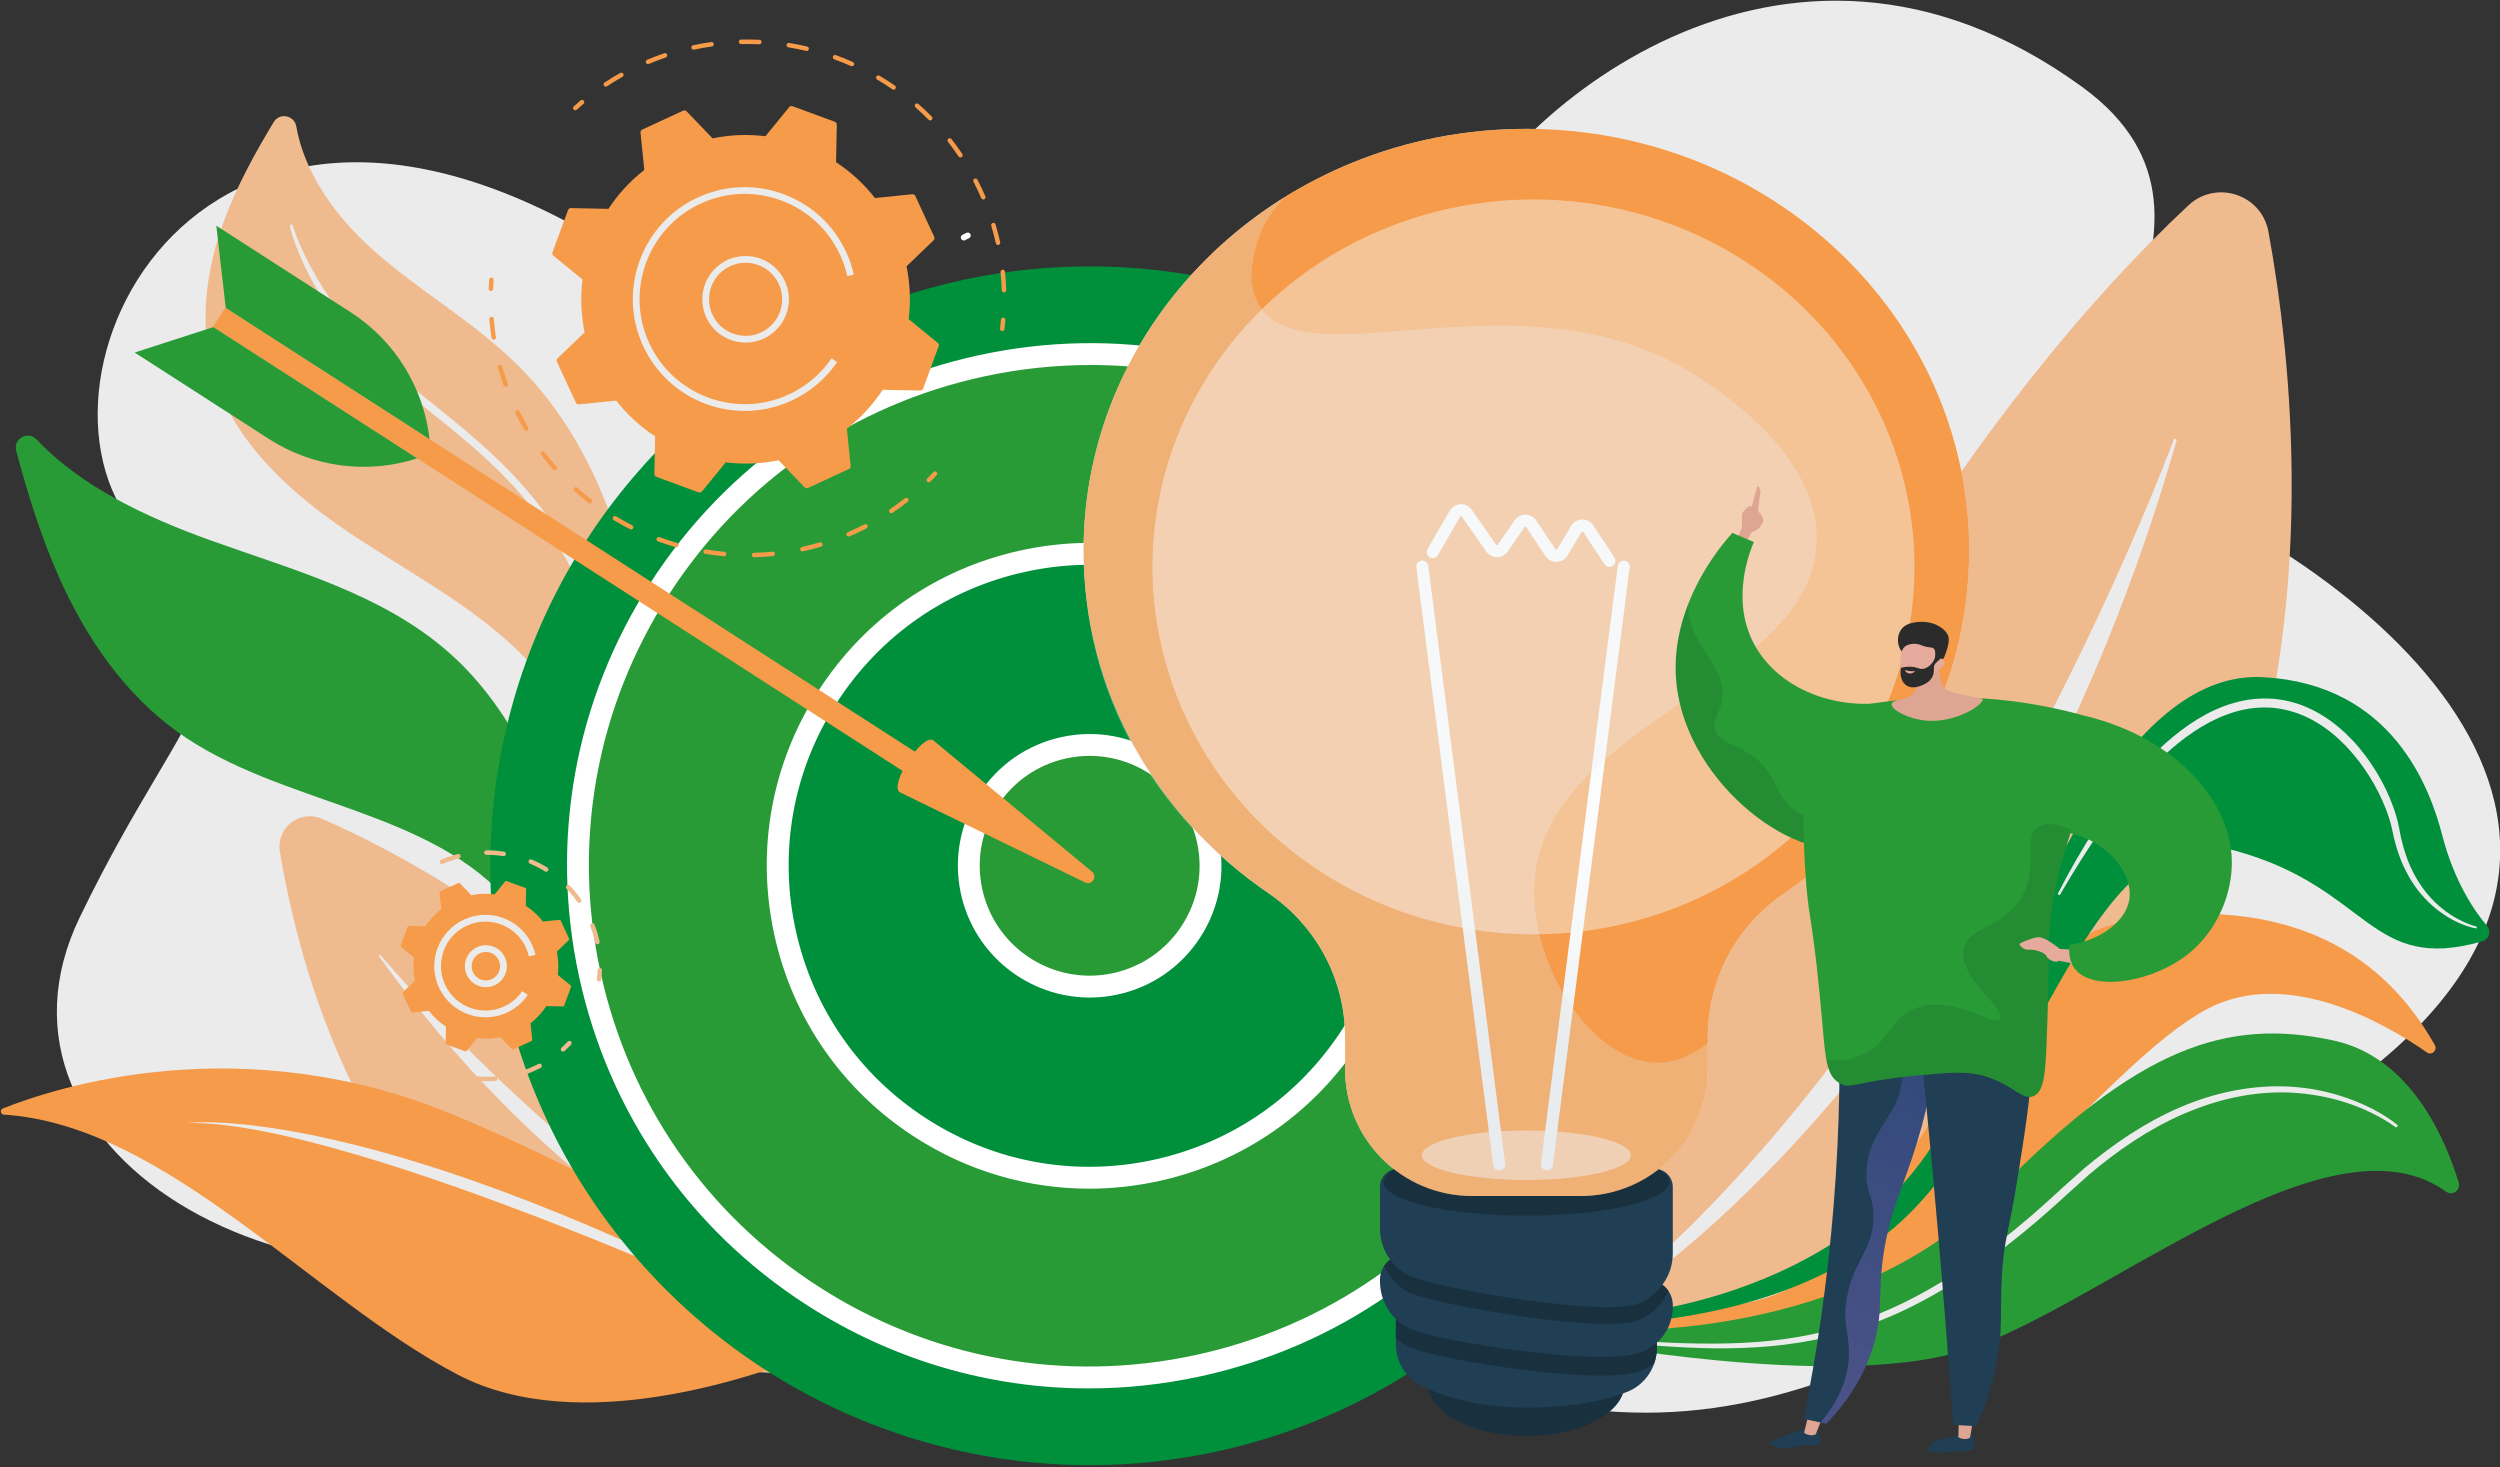 <?xml version="1.0" encoding="UTF-8"?>
<svg xmlns="http://www.w3.org/2000/svg" xmlns:xlink="http://www.w3.org/1999/xlink" viewBox="0 0 2458.09 1442.39">
  <rect x="0" y="0" width="2458.09" height="1442.39" fill="#333333" stroke="none"/>
  <defs>
    <style>
      .cls-1 {
        fill: url(#linear-gradient-2);
      }

      .cls-2 {
        fill: #fff;
      }

      .cls-3 {
        opacity: .75;
      }

      .cls-3, .cls-4, .cls-5 {
        fill: #f4f7fa;
      }

      .cls-6 {
        fill: #efba8e;
      }

      .cls-7 {
        fill: url(#linear-gradient-4);
      }

      .cls-7, .cls-8 {
        opacity: .3;
      }

      .cls-7, .cls-8, .cls-9 {
        mix-blend-mode: multiply;
      }

      .cls-10 {
        fill: #19303f;
      }

      .cls-11 {
        fill: #f59b49;
      }

      .cls-12 {
        fill: #289b37;
      }

      .cls-13 {
        fill: url(#linear-gradient-3);
      }

      .cls-14 {
        isolation: isolate;
      }

      .cls-4 {
        opacity: .5;
      }

      .cls-4, .cls-5 {
        mix-blend-mode: soft-light;
      }

      .cls-15 {
        fill: #dfa593;
      }

      .cls-8 {
        fill: #e2e2e2;
      }

      .cls-16 {
        fill: #2b2b2b;
      }

      .cls-17 {
        fill: #e5aa9c;
      }

      .cls-9 {
        opacity: .1;
      }

      .cls-18 {
        fill: #203e54;
      }

      .cls-5 {
        opacity: .44;
      }

      .cls-19 {
        fill: #ebebeb;
      }

      .cls-20 {
        fill: url(#linear-gradient);
      }

      .cls-21 {
        fill: #00903c;
      }
    </style>
    <linearGradient id="linear-gradient" x1="1336.44" y1="1142.51" x2="1451.13" y2="807.46" gradientUnits="userSpaceOnUse">
      <stop offset=".49" stop-color="#ebeff2"/>
      <stop offset="1" stop-color="#fff"/>
    </linearGradient>
    <linearGradient id="linear-gradient-2" x1="1446.09" y1="1180.04" x2="1560.78" y2="844.99" xlink:href="#linear-gradient"/>
    <linearGradient id="linear-gradient-3" x1="1296.5" y1="1128.84" x2="1411.19" y2="793.79" xlink:href="#linear-gradient"/>
    <linearGradient id="linear-gradient-4" x1="-6629.21" y1="1464" x2="-6756" y2="1178.2" gradientTransform="translate(-4923.63 230.29) rotate(176.94) scale(1 -1)" gradientUnits="userSpaceOnUse">
      <stop offset="0" stop-color="#aa80f9"/>
      <stop offset="1" stop-color="#6165d7"/>
    </linearGradient>
  </defs>
  <g class="cls-14">
    <g id="Illustration">
      <path class="cls-19" d="M2047.33,85.53c187.88,136.57-72.4,330.1,66.84,388.39,247.87,103.77,554.87,379.77,140.87,629.77-418.14,252.5-572.11,384.38-959.49,196.9-387.39-187.48-359.56-221.17-678.35-94.43-318.79,126.74-651.99-70.45-538.7-304.47,113.29-234.02,185.42-231.11,56.06-380.56C5.2,371.69,207.5-41.88,652.79,277.73c445.29,319.61,724.02,81,772.91-38.54,48.9-119.53,324.71-369.48,621.63-153.66Z"/>
      <g>
        <path class="cls-6" d="M1501.71,1320.96s243.95-739.27,649.97-1119.01c27.29-25.53,72-10.92,78.73,25.84,45.01,245.8,108.26,985.06-728.71,1093.17Z"/>
        <path class="cls-19" d="M1581.1,1278.79c-2,1.64.19,4.7,2.4,3.34,81.12-50.1,399.86-303.19,556.59-848.86.5-1.75-2.06-2.66-2.71-.96-48.11,125.47-240.34,586.85-556.27,846.48Z"/>
      </g>
      <path class="cls-11" d="M1450.1,1221.54c-.13-5.39,5.84-8.85,10.36-5.98,50.81,32.28,270.65,156.35,387.29-31.03,132.45-212.77,157.53-281.96,302.69-285.98,132.16-3.66,203.67,58.13,243.63,129.11,2.79,4.95-3.15,10.4-7.81,7.16-40.12-27.96-137.16-84.58-216.08-42.75-102.19,54.16-242.6,267.02-400.76,303.91-156.26,36.45-230.51-18.84-316.09-68.95-1.95-1.14-3.17-3.21-3.22-5.49h0Z"/>
      <g>
        <path class="cls-12" d="M2405.18,1171.74c6.21,4.47,14.5-1.61,12.26-9.03-12.81-42.46-46.8-123.22-123.02-139.67-104.45-22.55-192.3,6-332.81,150.07-136.57,140.03-371.5,142.92-431.61,129.81-2.79-.61-5.61.89-6.72,3.59h0c-1.45,3.52.62,7.47,4.27,8.17,42.48,8.16,266.31,48.42,392.05,16.52,132.01-33.49,365.67-245.78,485.57-159.47Z"/>
        <path class="cls-19" d="M2356.91,1105.75c-14.85-11.61-31.72-19.94-49.35-26.15-4.38-1.63-8.89-2.87-13.37-4.21-4.53-1.13-9.05-2.38-13.65-3.22-9.15-2-18.49-2.97-27.82-3.69-37.46-2.25-75.16,5.58-109.45,20.39-34.41,14.84-65.55,36.08-94.06,59.97-7,6.11-13.98,12.35-20.82,18.55-6.81,6.19-13.46,12.57-20.43,18.57l-10.36,9.12-10.56,8.88c-6.98,6-14.28,11.58-21.45,17.34-14.6,11.16-29.45,22-44.91,31.91-15.47,9.88-31.39,19.04-47.83,27.14-32.89,16.18-67.96,27.86-104.13,34.06-18.07,3.14-36.38,5.02-54.74,5.93-18.37.91-36.8.9-55.22.43-36.87-.98-73.69-4.17-110.54-6.86-.49-.04-.91.33-.95.82-.04.48.32.9.79.95,18.38,1.87,36.77,3.76,55.19,5.35,18.42,1.62,36.86,3.03,55.36,3.88,36.96,1.77,74.28,1.02,111.06-4.89,36.73-5.89,72.73-17.13,106.18-33.52,16.75-8.15,32.95-17.36,48.67-27.29,15.71-9.95,30.78-20.85,45.59-32.05,7.26-5.78,14.67-11.38,21.74-17.39l10.7-8.9,10.49-9.14c7.06-6.02,13.78-12.4,20.67-18.61,6.86-6.19,13.61-12.32,20.51-18.38,27.96-23.63,58.44-44.58,91.95-59.19,16.75-7.2,34.09-13.07,51.94-16.76,17.83-3.71,36.1-5.29,54.31-4.51,9.09.55,18.18,1.42,27.14,3.09,4.51.7,8.94,1.8,13.39,2.8,4.4,1.2,8.84,2.3,13.16,3.78,8.69,2.79,17.22,6.16,25.43,10.17,8.17,4.03,16.28,8.52,23.5,13.91l.09.06c.65.49,1.57.35,2.06-.3.48-.64.35-1.55-.27-2.04Z"/>
      </g>
      <path class="cls-6" d="M220.33,216.95c12.54-34.01,30.04-65.83,48.8-96.92,5.77-9.56,20.28-6.76,22.18,4.23,7.97,46.04,38.74,88.44,74.33,120.49,45.33,40.82,99.65,71.02,143.03,113.91,89.26,88.27,121.46,219.31,130.23,344.53,8.77,125.23-1.85,252.05,19.45,375.77,10.15,58.98,28.16,117.99,63.84,166.04,35.04,47.19,89.29,82.63,147.91,84.73,1.7.06,2.96,1.58,2.67,3.25h0c-.17.99-.86,1.83-1.81,2.17-69.41,24.95-149.76-15.65-190.78-77.17-41.32-61.97-50.79-139.59-52.54-214.05-1.75-74.46,2.97-150.05-14.39-222.48-17.34-72.34-56.93-139.18-112.04-189.14-50.16-45.48-111.56-76.34-167.18-114.96-55.61-38.62-107.95-88.92-125.45-154.33-12.83-47.95-5.42-99.51,11.75-146.08Z"/>
      <path class="cls-12" d="M35.84,432.04c44.69,47.07,108.73,76.83,171.08,99.22,81.55,29.28,168.57,52.58,233.72,109.69,68.06,59.66,102.99,148.77,122.35,237.18,19.35,88.41,25.61,179.5,48.87,266.96,22.13,83.18,38.42,150.65,107.18,201.6-58.51-6.25-83.59-38.79-108.78-92.9-26.87-57.71-32.46-122.61-41.68-185.6-9.23-62.99-23.74-128.15-64.27-177.25-79.51-96.33-227.58-98.3-329.21-170.91-52.58-37.57-90.45-92.86-116.8-151.86-17.96-40.21-30.97-82.32-42.36-124.92-3.16-11.8,11.48-20.09,19.89-11.23Z"/>
      <path class="cls-19" d="M285.05,222.58c.79,3.39,1.73,6.63,2.77,9.88l1.6,4.85,1.78,4.77c2.4,6.36,5.08,12.61,7.98,18.75,1.38,3.11,2.93,6.13,4.49,9.14,1.56,3.02,3.07,6.07,4.82,8.98l5.1,8.83c1.75,2.91,3.63,5.74,5.44,8.62,3.54,5.81,7.61,11.25,11.48,16.84,1.9,2.82,4.07,5.44,6.13,8.14l6.26,8.05c4.37,5.21,8.88,10.29,13.31,15.44l14.09,14.74c4.88,4.73,9.9,9.31,14.84,13.97,2.43,2.38,5.1,4.48,7.68,6.69l7.79,6.57c5.15,4.47,10.49,8.53,15.75,12.75l15.78,12.59c20.94,16.86,41.53,34.09,60.43,53.01,18.88,18.91,35.94,39.58,50.45,61.99,7.25,11.2,13.89,22.8,20,34.68,6,11.94,11.46,24.16,16.43,36.59,9.81,24.92,17.58,50.65,24.14,76.69,6.53,26.06,11.53,52.5,15.87,79.06.13.81.89,1.36,1.7,1.23.79-.13,1.34-.87,1.23-1.66-3.55-26.75-8.13-53.39-14.16-79.74-6.01-26.35-13.57-52.41-23.2-77.76-4.88-12.65-10.27-25.11-16.22-37.32-6.06-12.15-12.68-24.04-19.93-35.55-14.61-22.97-32.01-44.1-51.1-63.4-19.13-19.3-39.87-36.79-60.82-53.8l-15.76-12.68c-5.24-4.22-10.59-8.38-15.65-12.7l-7.69-6.43c-2.54-2.16-5.19-4.22-7.58-6.55-4.88-4.56-9.83-9.04-14.65-13.66l-14.02-14.3c-4.42-5-8.92-9.94-13.27-14.99l-6.32-7.76c-2.09-2.6-4.29-5.12-6.22-7.84-3.94-5.39-8.08-10.64-11.7-16.25-7.65-10.96-14.29-22.58-20.59-34.35-3.11-5.91-5.99-11.95-8.61-18.09l-1.95-4.62-1.81-4.67c-1.18-3.11-2.3-6.29-3.22-9.41l-.02-.07c-.23-.78-1.06-1.23-1.84-1-.76.22-1.2,1-1.02,1.76Z"/>
      <g>
        <path class="cls-21" d="M2440.87,925.49c6.48-1.86,8.9-9.98,4.51-15.11-12.06-14.13-32.1-42.96-44.02-88.91-11.96-46.08-48.62-148.72-176.15-155.66-127.53-6.94-220.41,197.79-296.62,403.11-76.21,205.31-333.32,223.68-333.32,223.68l-70.02,9.16s236.13,18.62,361.65-118.4c125.51-137.03,172.72-384.96,310.92-346.9,132.66,36.53,131.36,121.1,243.05,89.04Z"/>
        <path class="cls-19" d="M2434.56,910.92c-6-1.54-11.85-4.12-17.37-7.04-5.52-2.97-10.8-6.39-15.67-10.32-9.76-7.83-18-17.43-24.45-28.06-3.23-5.32-6.03-10.89-8.46-16.62-2.37-5.76-4.35-11.67-5.99-17.69-.78-3.02-1.53-6.05-2.18-9.1l-1.81-9.35c-1.29-6.46-3.16-12.73-5.33-18.87-4.36-12.28-10.09-24.01-16.86-35.1-6.8-11.07-14.56-21.61-23.55-31.1-9-9.46-19.08-18.04-30.41-24.84-5.65-3.41-11.57-6.4-17.74-8.86-6.18-2.42-12.61-4.24-19.15-5.47-3.27-.66-6.58-1.01-9.89-1.38-3.32-.2-6.65-.43-9.97-.33-6.64.1-13.29.7-19.78,2.06-13.02,2.51-25.41,7.39-36.95,13.52-23.04,12.49-42.77,29.76-60.24,48.61-8.78,9.42-16.96,19.34-24.72,29.55-7.81,10.18-15.13,20.7-22.14,31.4-13.88,21.5-26.72,43.61-38.33,66.33-.3.58-.07,1.3.52,1.6.56.29,1.25.08,1.57-.46,12.85-21.97,26.19-43.64,40.81-64.38,7.33-10.35,14.78-20.61,22.77-30.43,7.95-9.84,16.14-19.48,24.92-28.52,17.5-18.06,36.84-34.58,58.82-46.18,5.53-2.79,11.14-5.42,16.95-7.46,5.76-2.18,11.7-3.8,17.7-4.97,5.99-1.24,12.1-1.76,18.18-1.84,3.05-.08,6.08.15,9.12.33,3.02.36,6.04.68,9.03,1.3,5.98,1.13,11.83,2.85,17.54,5.03,5.68,2.23,11.18,4.97,16.45,8.12,10.57,6.27,20.12,14.29,28.71,23.23,17.15,17.94,30.66,39.61,39.62,62.84,2.2,5.82,4.12,11.75,5.45,17.76l2.03,9.37c.75,3.16,1.59,6.31,2.5,9.43,1.9,6.22,4.17,12.34,6.83,18.28,2.74,5.91,5.84,11.66,9.4,17.12,7.2,10.87,16.25,20.5,26.71,28.19,10.49,7.63,22.24,13.55,35.01,16.22.52.11,1.03-.23,1.14-.75.11-.51-.21-1-.7-1.13l-.08-.02Z"/>
      </g>
      <g>
        <path class="cls-6" d="M940.88,1332.38s-302.21-387.79-624.39-527.32c-21.66-9.38-45.14,8.81-41.33,32.1,25.48,155.74,145,608.83,665.72,495.22Z"/>
        <path class="cls-19" d="M884.71,1324.17c1.54.55.88,2.84-.71,2.5-58.89-12.56-302.24-95.32-511.43-386.51-.67-.94.66-2.02,1.41-1.14,55.28,64.39,267.67,297.91,510.74,385.16Z"/>
      </g>
      <g>
        <path class="cls-11" d="M3.81,1095.93c-3.34-.21-4.09-4.78-.99-6.03,49.54-19.85,235.16-81.58,446.55,7.64,193.41,81.63,315.74,170.58,359.91,205.51,8.73,6.91,6.81,20.66-3.49,24.89-61.05,25.07-235.66,86.34-355.66,23.71-143.39-74.84-287.09-245.47-446.31-255.72Z"/>
        <path class="cls-19" d="M184.64,1104.09s183.1-23.59,613.19,206.88c0,0-444.51-208.71-613.19-206.88Z"/>
      </g>
      <g>
        <g>
          <circle class="cls-21" cx="1071.39" cy="851.26" r="589.31" transform="translate(-288.13 1006.92) rotate(-45)"/>
          <g>
            <circle class="cls-12" cx="1071.39" cy="851.26" r="502.95" transform="translate(-288.13 1006.92) rotate(-45)"/>
            <path class="cls-2" d="M793.28,1283.17c-115.37-74.29-194.9-189.05-223.95-323.16l10.5-2.27-10.5,2.27c-29.05-134.1-4.13-271.49,70.15-386.86,74.29-115.36,189.05-194.9,323.16-223.94,134.1-29.05,271.49-4.13,386.86,70.15,115.37,74.29,194.9,189.05,223.95,323.16,29.05,134.1,4.13,271.49-70.15,386.86-74.29,115.37-189.05,194.9-323.16,223.94-36.52,7.91-73.27,11.82-109.77,11.82-97.52,0-193.14-27.92-277.09-81.97ZM967.2,370.21c-128.49,27.83-238.46,104.04-309.64,214.58-71.18,110.54-95.05,242.18-67.22,370.67h0c27.83,128.49,104.04,238.46,214.58,309.63s242.18,95.04,370.67,67.22c128.49-27.83,238.46-104.04,309.64-214.58,71.18-110.54,95.05-242.18,67.22-370.68-27.83-128.49-104.04-238.46-214.58-309.63-80.44-51.8-172.05-78.54-265.5-78.54-34.96,0-70.19,3.75-105.18,11.32Z"/>
          </g>
          <g>
            <circle class="cls-21" cx="1071.39" cy="851.26" r="306.62" transform="translate(-288.13 1006.92) rotate(-45)"/>
            <path class="cls-2" d="M899.57,1118.1c-71.27-45.9-120.41-116.8-138.36-199.65-17.95-82.85-2.55-167.73,43.34-239.01,45.9-71.28,116.8-120.41,199.65-138.36,82.85-17.95,167.73-2.55,239.01,43.34,71.27,45.9,120.41,116.8,138.36,199.65,17.95,82.85,2.55,167.73-43.34,239.01-45.9,71.28-116.8,120.41-199.65,138.36-22.56,4.89-45.27,7.3-67.82,7.3-60.25,0-119.32-17.25-171.19-50.64ZM1008.76,562.09c-77.24,16.73-143.34,62.54-186.13,128.99-42.79,66.45-57.14,145.58-40.41,222.82,16.73,77.24,62.54,143.34,128.99,186.13,66.45,42.79,145.58,57.13,222.82,40.41,77.24-16.73,143.34-62.54,186.13-128.99,42.79-66.45,57.14-145.58,40.41-222.82-16.73-77.24-62.54-143.34-128.99-186.13-48.36-31.14-103.42-47.21-159.6-47.21-21.02,0-42.2,2.25-63.23,6.81Z"/>
          </g>
          <g>
            <circle class="cls-12" cx="1071.39" cy="851.26" r="118.8" transform="translate(-288.13 1006.92) rotate(-45)"/>
            <path class="cls-2" d="M944.79,878.69c-7.32-33.82-1.04-68.46,17.69-97.56,18.73-29.09,47.67-49.15,81.49-56.47,69.8-15.13,138.91,29.37,154.03,99.18,7.32,33.82,1.04,68.46-17.69,97.56-18.73,29.09-47.67,49.15-81.49,56.47-9.2,1.99-18.39,2.95-27.45,2.95-59.64,0-113.45-41.53-126.58-102.13ZM1048.52,745.66c-28.21,6.11-52.35,22.84-67.97,47.1-15.63,24.26-20.87,53.16-14.76,81.37,10.95,50.55,55.83,85.19,105.58,85.19,7.55,0,15.22-.8,22.9-2.46,28.21-6.11,52.35-22.84,67.97-47.1,15.63-24.26,20.87-53.16,14.76-81.37-10.95-50.55-55.83-85.19-105.58-85.19-7.55,0-15.22.8-22.89,2.46Z"/>
          </g>
        </g>
        <g>
          <rect class="cls-11" x="561.79" y="116.87" width="22.46" height="850.56" transform="translate(-193.03 730.41) rotate(-57.22)"/>
          <path class="cls-11" d="M917.56,727.88c-10.83-6.98-43.72,44.1-32.89,51.08l182.23,88.69c6.73,3.28,12.57-5.79,6.8-10.57l-156.14-129.2Z"/>
          <path class="cls-12" d="M209.79,321.62l-77.38,24.99,132.07,85.04c43.27,27.86,96.76,34.85,145.74,19.03h0l-200.44-129.06Z"/>
          <path class="cls-12" d="M221.95,302.73l-9.27-80.78,132.07,85.04c43.27,27.86,71.77,73.67,77.63,124.8h0l-200.44-129.06Z"/>
        </g>
      </g>
      <g>
        <g>
          <path class="cls-11" d="M919.18,463.48c.6-.05,1.23.14,1.7.58.89.83.94,2.23.11,3.12-2.01,2.16-4.1,4.31-6.2,6.4-.86.86-2.26.86-3.12,0-.86-.86-.86-2.26,0-3.12,2.06-2.06,4.11-4.17,6.09-6.3.39-.41.9-.65,1.42-.69Z"/>
          <path class="cls-11" d="M483.12,311.5h.02c1.22-.1,2.28.81,2.38,2.02l.16,1.92c.47,5.35,1.12,10.74,1.94,16.02.19,1.21-.64,2.34-1.85,2.52-1.17.19-2.33-.64-2.52-1.85-.83-5.38-1.49-10.86-1.97-16.31l-.16-1.95c-.1-1.21.8-2.27,2.01-2.38ZM491.47,358.55c1.04-.09,2.03.57,2.32,1.61,1.6,5.77,3.44,11.56,5.46,17.22.41,1.15-.19,2.41-1.34,2.83-1.15.41-2.41-.19-2.82-1.34-2.06-5.76-3.93-11.65-5.56-17.52-.33-1.18.36-2.4,1.54-2.72.13-.04.27-.06.4-.07ZM508.56,403.16c.88-.08,1.76.38,2.18,1.22l.62,1.24c2.49,4.96,5.17,9.89,7.97,14.66.62,1.05.27,2.41-.79,3.02-1.05.61-2.41.27-3.02-.79-2.85-4.85-5.57-9.86-8.11-14.91l-.63-1.27c-.54-1.09-.09-2.42,1-2.96.25-.13.52-.2.78-.22ZM533.67,443.8c.73-.06,1.48.24,1.96.87,3.62,4.78,7.46,9.48,11.42,13.99.81.92.71,2.31-.2,3.12-.92.81-2.31.71-3.12-.2-4.03-4.59-7.94-9.38-11.62-14.24-.74-.97-.54-2.36.43-3.09.34-.26.74-.4,1.14-.44ZM565.99,478.95c.59-.05,1.2.13,1.67.56,4.46,4.01,9.13,7.9,13.87,11.57.96.75,1.14,2.13.39,3.1-.75.97-2.14,1.14-3.1.39-4.82-3.74-9.57-7.7-14.11-11.78-.91-.81-.98-2.21-.17-3.12.39-.44.91-.68,1.45-.73ZM604.39,507.34c.45-.04.91.06,1.33.31,5.14,3.09,10.45,6.03,15.8,8.75,1.09.55,1.52,1.88.97,2.97-.55,1.09-1.88,1.52-2.97.97-5.44-2.76-10.86-5.76-16.08-8.9-1.05-.63-1.38-1.99-.75-3.03.38-.63,1.02-1,1.7-1.06ZM890.89,489.47c.72-.06,1.45.23,1.93.83.75.96.59,2.35-.37,3.1-4.79,3.76-9.78,7.41-14.86,10.83-1.01.68-2.38.42-3.07-.6-.68-1.01-.42-2.38.59-3.07,4.98-3.36,9.89-6.94,14.6-10.64.35-.28.76-.43,1.17-.46ZM647.47,528c.31-.03.64.01.96.13,5.62,2.07,11.39,3.96,17.16,5.63,1.17.34,1.85,1.56,1.51,2.73-.34,1.17-1.57,1.85-2.73,1.51-5.88-1.69-11.75-3.62-17.47-5.73-1.15-.42-1.73-1.69-1.31-2.84.3-.83,1.06-1.36,1.88-1.44ZM850.71,515.31c.87-.08,1.73.37,2.16,1.19.56,1.08.14,2.42-.95,2.98-.94.49-1.89.97-2.84,1.45-4.53,2.27-9.17,4.43-13.78,6.42-1.12.48-2.42-.04-2.9-1.16-.48-1.12.04-2.42,1.16-2.9,4.53-1.95,9.09-4.07,13.54-6.31.94-.47,1.87-.94,2.79-1.42.26-.14.54-.21.82-.24ZM693.65,540.21c.18-.02.37-.01.56.02,5.92.98,11.94,1.76,17.92,2.31,1.22.11,2.11,1.19,2,2.4-.11,1.21-1.18,2.12-2.4,2-6.08-.56-12.21-1.35-18.23-2.35-1.2-.2-2.02-1.34-1.82-2.54.17-1.02,1-1.75,1.98-1.84ZM806.4,533.2c1.02-.09,2.01.55,2.31,1.57.35,1.17-.32,2.4-1.49,2.75-5.85,1.74-11.84,3.29-17.8,4.6-1.18.25-2.37-.49-2.63-1.68-.26-1.19.49-2.37,1.68-2.63,5.85-1.29,11.74-2.81,17.49-4.52.15-.04.29-.07.44-.08ZM741.32,543.53s.09,0,.14,0c6.01-.15,12.05-.53,18.04-1.12h.02c1.21-.11,2.27.78,2.39,1.98.12,1.21-.77,2.29-1.98,2.41-6.07.6-12.24.98-18.35,1.14-1.22.03-2.23-.93-2.26-2.15-.03-1.17.86-2.16,2.01-2.26Z"/>
          <path class="cls-11" d="M483,272.94c.12-.01.24-.01.36,0,1.22.09,2.13,1.15,2.04,2.37-.21,2.9-.38,5.84-.49,8.74-.05,1.22-1.08,2.14-2.29,2.12-1.22-.05-2.17-1.07-2.12-2.29.11-2.95.28-5.95.5-8.9.08-1.1.95-1.95,2.01-2.04Z"/>
        </g>
        <g>
          <path class="cls-11" d="M572.1,98.19c.69-.06,1.4.21,1.89.78.79.93.67,2.33-.27,3.11-2.24,1.88-4.46,3.82-6.6,5.76-.91.82-2.3.75-3.12-.16-.82-.9-.75-2.3.16-3.12,2.18-1.97,4.44-3.94,6.72-5.86.36-.3.79-.47,1.23-.51Z"/>
          <path class="cls-11" d="M699.41,41.31c1.16-.1,2.21.72,2.38,1.89.17,1.21-.67,2.33-1.88,2.5-5.84.82-11.73,1.87-17.5,3.12-1.18.23-2.37-.5-2.63-1.69-.26-1.19.5-2.37,1.69-2.62,5.87-1.26,11.87-2.33,17.81-3.17.04,0,.08,0,.12-.01ZM728.44,38.91s.09,0,.14,0c5.98-.14,12.07-.07,18.09.21,1.22.06,2.16,1.09,2.1,2.31-.06,1.22-1.11,2.15-2.31,2.11-5.91-.28-11.89-.35-17.77-.2-1.22.03-2.23-.94-2.26-2.16-.03-1.17.86-2.15,2.01-2.25ZM653.68,52.23c.99-.09,1.95.51,2.28,1.49.39,1.16-.22,2.41-1.38,2.81-5.57,1.89-11.16,4.02-16.61,6.32-1.12.47-2.42-.05-2.89-1.18-.47-1.12.05-2.42,1.18-2.89,5.55-2.34,11.24-4.5,16.91-6.43.17-.06.35-.09.52-.11ZM775.34,42.17c.18-.02.37-.01.55.02,5.93.97,11.89,2.17,17.74,3.56,1.19.28,1.92,1.48,1.64,2.66-.28,1.18-1.47,1.91-2.66,1.64-5.74-1.37-11.61-2.55-17.43-3.5-1.2-.2-2.02-1.33-1.82-2.54.17-1.02,1-1.76,1.99-1.84ZM610.75,71.43c.84-.07,1.68.34,2.12,1.12.6,1.06.22,2.41-.84,3.01-5.15,2.9-10.25,6.01-15.17,9.26-1.02.67-2.39.39-3.06-.63-.67-1.02-.39-2.39.63-3.06,5.01-3.3,10.2-6.48,15.44-9.42.28-.16.59-.25.89-.28ZM820.83,54.05c.31-.03.63.01.95.12,5.64,2.05,11.28,4.32,16.77,6.77,1.11.5,1.62,1.8,1.12,2.92-.5,1.11-1.8,1.62-2.92,1.12-5.39-2.4-10.94-4.64-16.48-6.65-1.15-.42-1.74-1.68-1.32-2.83.3-.83,1.06-1.37,1.88-1.45ZM863.35,74.11c.44-.04.9.05,1.32.3,5.17,3.06,10.3,6.34,15.23,9.75,1,.69,1.25,2.07.56,3.07-.7,1-2.07,1.25-3.07.56-4.85-3.35-9.89-6.58-14.97-9.58-1.05-.62-1.4-1.98-.78-3.02.38-.64,1.02-1.02,1.71-1.08ZM901.39,101.7c.58-.05,1.18.13,1.65.54,4.52,3.97,8.94,8.15,13.15,12.42.86.87.85,2.27-.02,3.13-.87.85-2.27.84-3.12-.02-4.13-4.19-8.48-8.3-12.92-12.2-.92-.81-1.01-2.2-.2-3.12.39-.44.92-.69,1.47-.74ZM933.63,135.9c.72-.06,1.46.23,1.94.84,3.68,4.72,7.24,9.65,10.6,14.65.68,1.01.41,2.39-.6,3.07-1.01.68-2.38.41-3.07-.6-3.3-4.92-6.8-9.76-10.42-14.4-.75-.96-.58-2.35.39-3.1.35-.27.75-.42,1.16-.46ZM958.94,175.51c.87-.08,1.73.37,2.16,1.19.44.85.87,1.69,1.3,2.55,2.27,4.53,4.44,9.17,6.43,13.81.48,1.12-.04,2.42-1.16,2.9-1.12.49-2.42-.03-2.9-1.15-1.96-4.56-4.09-9.13-6.32-13.58-.42-.84-.84-1.67-1.27-2.5-.56-1.08-.13-2.42.95-2.98.26-.14.54-.21.82-.24ZM976.56,219.11c1.02-.09,2,.55,2.31,1.57,1.72,5.76,3.26,11.65,4.57,17.51.27,1.19-.48,2.37-1.68,2.64-1.19.24-2.37-.49-2.64-1.68-1.28-5.75-2.79-11.54-4.49-17.2-.35-1.17.31-2.4,1.48-2.75.15-.04.29-.07.44-.08ZM985.76,265.21c1.2-.11,2.27.77,2.39,1.97.13,1.28.25,2.56.37,3.84.41,4.71.7,9.5.85,14.21.04,1.22-.96,2.2-2.14,2.28-1.22.04-2.24-.92-2.28-2.14-.15-4.64-.43-9.34-.83-13.97-.11-1.26-.23-2.51-.36-3.77-.13-1.21.76-2.3,1.97-2.43h.03Z"/>
          <path class="cls-11" d="M986.18,312.37c.12-.01.25-.01.38,0,1.22.1,2.12,1.17,2.01,2.39-.25,2.94-.56,5.92-.91,8.86-.15,1.21-1.25,2.08-2.46,1.93-1.21-.15-2.08-1.25-1.93-2.46.35-2.89.65-5.82.89-8.71.09-1.08.96-1.92,2.01-2.01Z"/>
        </g>
        <g>
          <path class="cls-11" d="M922.94,340.5c.45-1.21.07-2.58-.93-3.39l-28.57-23.3c2.1-17.09,1.48-34.63-2.09-51.98l26.56-25.52c.93-.89,1.19-2.28.65-3.46l-18.56-40.13c-.54-1.17-1.77-1.87-3.05-1.74l-36.65,3.72c-10.91-13.96-23.88-25.78-38.26-35.25l.74-36.85c.03-1.29-.77-2.46-1.98-2.9l-41.5-15.25c-1.21-.45-2.58-.07-3.39.93l-23.3,28.56c-17.09-2.1-34.63-1.48-51.98,2.09l-25.52-26.56c-.9-.93-2.28-1.19-3.46-.65l-40.13,18.56c-1.17.54-1.87,1.77-1.74,3.05l3.72,36.65c-13.96,10.91-25.78,23.88-35.25,38.26l-36.85-.74c-1.29-.03-2.46.77-2.9,1.98l-15.25,41.5c-.45,1.21-.07,2.58.93,3.39l28.56,23.3c-2.1,17.09-1.48,34.63,2.09,51.98l-26.56,25.52c-.93.89-1.19,2.28-.65,3.45l18.56,40.13c.54,1.17,1.77,1.87,3.05,1.74l36.65-3.72c10.91,13.96,23.88,25.78,38.26,35.25l-.74,36.85c-.03,1.29.77,2.46,1.98,2.9l41.5,15.25c1.21.45,2.57.07,3.39-.93l23.3-28.56c17.09,2.1,34.63,1.48,51.98-2.09l25.52,26.57c.89.93,2.28,1.19,3.45.65l40.13-18.56c1.17-.54,1.87-1.77,1.74-3.05l-3.72-36.65c13.96-10.91,25.78-23.88,35.25-38.26l36.85.74c1.29.03,2.46-.77,2.9-1.98l15.25-41.5Z"/>
          <path class="cls-19" d="M729.3,251.9c13.65-1.2,27.64,4.18,36.89,15.6,7.16,8.84,10.44,19.94,9.25,31.24-1.19,11.31-6.71,21.48-15.55,28.63-18.25,14.77-45.11,11.95-59.88-6.3-14.77-18.24-11.94-45.11,6.3-59.88,6.82-5.52,14.85-8.58,22.99-9.3ZM736.3,330.08c6.88-.61,13.65-3.19,19.41-7.85,7.46-6.04,12.13-14.63,13.13-24.18,1-9.55-1.77-18.92-7.81-26.38-12.47-15.4-35.15-17.79-50.56-5.32-15.4,12.47-17.79,35.15-5.32,50.56,7.81,9.64,19.62,14.19,31.14,13.17Z"/>
          <path class="cls-19" d="M722.61,184.4c15.92-1.4,32.08.72,47.52,6.39,27.58,10.13,49.56,30.4,61.9,57.07.36.78.71,1.57,1.06,2.35,2.78,6.4,4.96,13.06,6.48,19.82l-6.47,1.45c-1.6-7.13-3.99-14.14-7.08-20.84h0c-11.59-25.06-32.25-44.11-58.17-53.63-25.92-9.52-53.99-8.38-79.05,3.21-40.62,18.79-63.29,60.78-59.57,102.99,1.02,11.55,4.01,23.12,9.15,34.23,23.93,51.73,85.49,74.35,137.22,50.42,17.01-7.87,31.54-20.17,42.02-35.58l5.48,3.73c-11.16,16.4-26.62,29.5-44.72,37.87-55.05,25.47-120.55,1.4-146.02-53.65-5.47-11.83-8.66-24.14-9.74-36.43-3.95-44.92,20.17-89.6,63.39-109.59,11.73-5.43,24.09-8.7,36.6-9.81Z"/>
        </g>
      </g>
      <g>
        <g>
          <path class="cls-6" d="M559.69,1023.37c.6-.05,1.23.14,1.7.58.89.83.94,2.23.11,3.12-2.04,2.19-4.19,4.32-6.41,6.34-.9.83-2.3.76-3.12-.14-.82-.9-.76-2.3.14-3.12,2.13-1.94,4.2-3.99,6.16-6.09.39-.42.9-.65,1.42-.69Z"/>
          <path class="cls-6" d="M370.82,976.19c1.05-.09,2.04.58,2.33,1.63,1.47,5.46,3.38,10.85,5.69,16.04.5,1.12,0,2.42-1.12,2.92-1.12.5-2.42,0-2.92-1.12-2.4-5.4-4.39-11.02-5.92-16.69-.32-1.18.38-2.39,1.56-2.71.13-.04.25-.06.38-.07ZM391.19,1016.66c.72-.06,1.45.22,1.93.83,3.52,4.44,7.42,8.63,11.58,12.46.9.82.96,2.22.13,3.12-.83.9-2.22.96-3.12.13-4.34-3.98-8.39-8.34-12.06-12.96-.76-.96-.6-2.35.36-3.11.35-.28.76-.43,1.18-.47ZM426,1045.62c.41-.04.84.04,1.23.25,4.99,2.66,10.24,4.94,15.6,6.8,1.15.4,1.76,1.66,1.37,2.81-.4,1.15-1.66,1.75-2.81,1.37-5.57-1.93-11.03-4.31-16.23-7.07-1.08-.57-1.49-1.91-.91-2.99.37-.69,1.04-1.1,1.76-1.16ZM530.35,1045.78c.86-.08,1.72.36,2.15,1.17.57,1.08.16,2.41-.92,2.98-.71.37-1.43.75-2.15,1.11-4.55,2.29-9.3,4.28-14.09,5.94-1.15.39-2.41-.22-2.81-1.37-.4-1.15.22-2.41,1.37-2.81,4.61-1.59,9.17-3.51,13.56-5.71.7-.35,1.39-.7,2.07-1.06.27-.14.55-.22.83-.25ZM469.48,1058.35c.12-.01.25-.01.37,0,5.65.46,11.37.47,17.02.04,1.22-.09,2.28.82,2.37,2.04.09,1.21-.81,2.26-2.01,2.37h-.03c-5.87.45-11.83.44-17.71-.04-1.22-.1-2.12-1.16-2.02-2.38.09-1.09.95-1.93,2.01-2.02Z"/>
          <path class="cls-6" d="M367.32,939.34c.12-.01.24-.01.36,0,1.22.09,2.13,1.15,2.04,2.37-.21,2.87-.31,5.78-.29,8.65,0,1.22-.97,2.18-2.2,2.23-1.22,0-2.22-.98-2.22-2.2-.02-2.99.08-6.02.3-9.01.08-1.1.95-1.95,2.01-2.04Z"/>
        </g>
        <g>
          <path class="cls-6" d="M410.47,859.18c.73-.06,1.47.23,1.95.86.74.97.56,2.35-.41,3.1-2.29,1.76-4.53,3.62-6.65,5.54-.91.82-2.3.75-3.12-.16s-.75-2.3.16-3.12c2.21-2,4.54-3.94,6.93-5.77.35-.26.75-.41,1.15-.45Z"/>
          <path class="cls-6" d="M478.01,836.1c.06,0,.13,0,.19,0,5.79-.01,11.63.42,17.37,1.3,1.21.18,2.03,1.31,1.85,2.52-.19,1.21-1.31,2.03-2.52,1.85-5.51-.84-11.12-1.26-16.69-1.25-1.22,0-2.21-.98-2.21-2.21,0-1.15.88-2.11,2.01-2.2ZM450.54,839.63c1.06-.09,2.06.59,2.33,1.65.31,1.18-.4,2.39-1.59,2.69-5.37,1.39-10.69,3.22-15.83,5.43-1.12.49-2.42-.03-2.9-1.15-.48-1.12.03-2.42,1.16-2.9,5.34-2.3,10.88-4.2,16.47-5.65.12-.03.24-.05.36-.06ZM521.69,844.91c.35-.03.71.02,1.05.17,5.34,2.26,10.55,4.94,15.47,7.98,1.04.64,1.36,2,.72,3.04-.64,1.04-2,1.36-3.04.72-4.73-2.92-9.74-5.5-14.87-7.67-1.12-.48-1.65-1.77-1.18-2.9.33-.78,1.06-1.27,1.84-1.34ZM558.43,870.11c.64-.06,1.3.17,1.79.67,4.02,4.16,7.75,8.68,11.08,13.43.7,1,.46,2.37-.54,3.08-1,.71-2.38.46-3.08-.54-3.21-4.56-6.79-8.9-10.65-12.9-.85-.88-.82-2.28.06-3.12.38-.36.85-.57,1.34-.61ZM582.31,907.73c.96-.08,1.9.47,2.26,1.41,2.08,5.42,3.75,11.04,4.96,16.7.26,1.19-.5,2.37-1.7,2.62-1.18.26-2.37-.5-2.62-1.7-1.17-5.43-2.77-10.83-4.77-16.04-.44-1.14.13-2.42,1.27-2.85.2-.07.4-.12.6-.14Z"/>
          <path class="cls-6" d="M589.54,951.8c.09,0,.19-.01.29,0,1.22.05,2.17,1.08,2.12,2.3-.12,2.99-.36,6.01-.72,8.98-.15,1.21-1.25,2.07-2.46,1.93-1.21-.15-2.08-1.25-1.93-2.46.34-2.85.58-5.76.69-8.63.05-1.12.92-2.02,2.01-2.11Z"/>
        </g>
        <g>
          <path class="cls-11" d="M561.46,970.36c.2-.53.03-1.14-.41-1.5l-12.6-10.27c.92-7.53.65-15.27-.92-22.92l11.72-11.25c.41-.39.53-1.01.29-1.52l-8.19-17.7c-.24-.52-.78-.83-1.35-.77l-16.16,1.64c-4.81-6.16-10.53-11.37-16.87-15.54l.33-16.25c.01-.57-.34-1.08-.88-1.28l-18.3-6.72c-.54-.2-1.14-.03-1.5.41l-10.27,12.6c-7.54-.92-15.27-.65-22.92.92l-11.25-11.72c-.39-.41-1.01-.53-1.52-.29l-17.7,8.19c-.52.24-.83.78-.77,1.35l1.64,16.16c-6.16,4.81-11.37,10.53-15.55,16.87l-16.25-.33c-.57-.01-1.08.34-1.28.87l-6.72,18.3c-.2.53-.03,1.14.41,1.5l12.6,10.27c-.92,7.53-.65,15.27.92,22.92l-11.72,11.25c-.41.39-.53,1.01-.29,1.52l8.19,17.7c.24.52.78.83,1.35.77l16.16-1.64c4.81,6.16,10.53,11.37,16.87,15.55l-.33,16.25c-.01.57.34,1.08.87,1.28l18.3,6.72c.54.2,1.14.03,1.5-.41l10.27-12.6c7.54.92,15.27.65,22.92-.92l11.25,11.72c.39.41,1.01.53,1.52.29l17.7-8.19c.52-.24.83-.78.77-1.35l-1.64-16.16c6.15-4.81,11.37-10.53,15.55-16.87l16.25.33c.57.01,1.08-.34,1.28-.87l6.72-18.3Z"/>
          <path class="cls-19" d="M475.89,929.45c6.61-.58,13.39,2.02,17.87,7.56,7.16,8.84,5.79,21.86-3.05,29.01-8.84,7.15-21.86,5.78-29.01-3.05-7.16-8.84-5.79-21.86,3.05-29.01,3.3-2.68,7.19-4.16,11.14-4.51ZM478.98,963.93c2.68-.24,5.32-1.24,7.56-3.06,6-4.86,6.93-13.69,2.07-19.69-4.85-6-13.69-6.93-19.69-2.07-6,4.86-6.93,13.69-2.07,19.69,3.04,3.76,7.64,5.52,12.13,5.13Z"/>
          <path class="cls-19" d="M472.95,899.68c7.29-.64,14.68.33,21.75,2.93,12.63,4.64,22.69,13.92,28.34,26.13.17.37.34.74.5,1.11,0,0,0,0,0,0,0,0,0,0,0,.01,1.04,2.41,1.9,4.9,2.56,7.43,0,.04.02.07.03.11.03.13.07.27.1.4.04.18.09.36.13.53.04.18.09.37.13.55l-6.47,1.45c-.68-3.02-1.69-5.99-3-8.82h0c-8.61-18.62-28.74-28.33-48.03-24.57-3.18.62-6.33,1.6-9.41,2.97-.2.09-.41.18-.61.27-10.6,4.9-18.66,13.64-22.69,24.61-2.26,6.14-3.1,12.57-2.54,18.9.44,4.97,1.74,9.88,3.9,14.55,10.12,21.89,36.17,31.46,58.06,21.33,7.2-3.33,13.35-8.53,17.78-15.05l5.48,3.73c-5.11,7.51-12.19,13.51-20.48,17.34-25.21,11.66-55.2.64-66.85-24.56-2.49-5.37-3.99-11.03-4.49-16.75-.64-7.29.33-14.69,2.93-21.76,4.64-12.63,13.92-22.69,26.13-28.34,5.37-2.49,11.03-3.99,16.76-4.49Z"/>
        </g>
      </g>
      <path class="cls-2" d="M947.62,236.45c.45,0,.9-.1,1.33-.32l3.89-1.98c1.44-.73,2.02-2.5,1.29-3.94-.73-1.44-2.5-2.02-3.94-1.29l-3.9,1.98c-1.44.73-2.02,2.5-1.28,3.94.52,1.02,1.55,1.6,2.61,1.6Z"/>
      <g>
        <path class="cls-3" d="M1936.14,541.23c0-228.94-194.91-414.53-435.35-414.53s-435.35,185.59-435.35,414.53c0,138.94,71.79,261.9,181.98,337.12,46.75,31.91,75.09,84.5,75.09,141.1v31.72c0,68.93,55.88,124.8,124.8,124.8h106.96c68.93,0,124.8-55.87,124.8-124.8v-31.72c0-56.6,28.35-109.19,75.09-141.1,110.19-75.21,181.98-198.18,181.98-337.12Z"/>
        <ellipse class="cls-10" cx="1500.79" cy="1360.79" rx="96.57" ry="51.13"/>
        <path class="cls-18" d="M1372.48,1269.45v52.21c0,17.67,10.05,33.85,26,41.45,22.14,10.56,58.94,22.14,112.43,20.77,43.39-1.11,71.69-8.2,89.68-15.64,17.38-7.19,28.52-24.38,28.52-43.19v-28.89l-256.62-26.72Z"/>
        <path class="cls-10" d="M1372.48,1315.19c3.91,3.8,8.44,7.03,13.53,9.45,24.83,11.84,187.5,38.3,226.73,23.56,5.1-1.91,9.68-4.48,13.69-7.57,1.72-4.93,2.66-10.18,2.66-15.57v-28.89l-256.62-26.72v45.73Z"/>
        <path class="cls-18" d="M1383.87,1233.93c-14.45-1.51-27.03,9.83-27.03,24.36v1.48c0,19.82,11.28,37.98,29.17,46.51,24.83,11.84,187.5,38.3,226.73,23.56,19.75-7.42,31.99-24.38,31.99-45.48v-1.19c0-12.55-9.48-23.06-21.96-24.36l-238.91-24.88Z"/>
        <path class="cls-10" d="M1622.78,1258.81l-238.91-24.88c-9.43-.98-18.03,3.52-22.89,10.78,4.8,11.31,13.54,20.77,25.03,26.25,24.83,11.84,194.42,41.75,226.73,26.53,12.58-5.93,22.44-15.93,27.73-28.09-3.94-5.77-10.27-9.82-17.69-10.59Z"/>
        <path class="cls-18" d="M1374.53,1149.34c-9.77,0-17.68,7.92-17.68,17.68v40.89c0,19.82,11.28,37.98,29.17,46.51,24.83,11.84,194.42,41.76,226.73,26.53,19.09-8.99,31.99-27.35,31.99-48.45v-65.48c0-9.77-7.92-17.68-17.68-17.68h-252.53Z"/>
        <ellipse class="cls-10" cx="1500.79" cy="1162.07" rx="140.39" ry="33.19"/>
        <path class="cls-11" d="M1936.14,541.23c0-228.94-194.91-414.53-435.35-414.53s-435.35,185.59-435.35,414.53c0,138.94,71.79,261.9,181.98,337.12,46.75,31.91,75.09,84.5,75.09,141.1v31.72c0,68.93,55.88,124.8,124.8,124.8h106.96c68.93,0,124.8-55.87,124.8-124.8v-31.72c0-56.6,28.35-109.19,75.09-141.1,110.19-75.21,181.98-198.18,181.98-337.12Z"/>
        <ellipse class="cls-4" cx="1500.79" cy="1135.89" rx="102.72" ry="24.29"/>
        <g>
          <path class="cls-20" d="M1474.02,1150.74c-2.94,0-5.5-2.19-5.88-5.18l-75.57-587.69c-.42-3.25,1.88-6.23,5.13-6.64,3.26-.44,6.23,1.88,6.64,5.13l75.57,587.69c.42,3.25-1.88,6.23-5.13,6.64-.26.03-.51.05-.76.05Z"/>
          <path class="cls-1" d="M1520.96,1150.74c-.25,0-.51-.01-.76-.05-3.25-.42-5.55-3.39-5.13-6.64l75.57-587.69c.42-3.25,3.39-5.57,6.65-5.13,3.25.42,5.55,3.39,5.13,6.64l-75.57,587.69c-.39,2.99-2.94,5.18-5.88,5.18Z"/>
          <path class="cls-13" d="M1582.5,557.39c-1.93,0-3.82-.94-4.96-2.67l-20.86-31.64c-.21-.32-.55-.51-.85-.48-.52.01-.74.38-.81.5l-13.77,23.06c-2.28,3.82-6.28,6.17-10.7,6.28-4.39.14-8.54-2.04-11.02-5.75l-18.91-28.35c-.21-.31-.48-.47-.82-.47-.4.08-.59.14-.79.43l-16.61,24.01c-2.4,3.47-6.33,5.54-10.52,5.55h-.03c-4.19,0-8.13-2.06-10.55-5.53l-23.95-34.3c-.22-.31-.52-.42-.84-.45-.34.01-.61.19-.8.51l-21.86,37.73c-1.64,2.83-5.28,3.8-8.11,2.16-2.84-1.64-3.8-5.28-2.16-8.11l21.86-37.73c2.22-3.83,6.18-6.23,10.57-6.42,4.36-.22,8.54,1.88,11.08,5.52l23.94,34.3c.21.3.48.45.81.45h0c.32,0,.59-.15.79-.43l16.61-24.01c2.43-3.51,6.43-5.6,10.66-5.55,4.25.04,8.21,2.19,10.59,5.76l18.91,28.35c.21.32.53.59.85.47.51-.01.73-.38.8-.5l13.77-23.06c2.29-3.83,6.31-6.18,10.74-6.28,4.39-.1,8.56,2.08,11.02,5.81l20.86,31.64c1.8,2.74,1.05,6.42-1.69,8.22-1.01.66-2.14.98-3.26.98Z"/>
        </g>
        <path class="cls-8" d="M1508.69,868.19c9.33-159.77,278.68-197.17,277.52-339.85-.71-87.88-107.74-153.14-130.6-166.22-168.41-96.32-375.7,14.91-418.51-63.82-10.66-19.6-5.66-40.94-2.82-53.09,4.3-18.36,14.04-35.47,28.49-51.11-118.82,74.02-197.34,201.83-197.34,347.12s71.79,261.91,181.98,337.12c46.75,31.91,75.09,84.5,75.09,141.1v31.72c0,68.93,55.88,124.8,124.8,124.8h106.96c68.92,0,124.8-55.87,124.8-124.8v-25.36c-14.72,11.28-31.63,19.15-50.17,19-64.33-.53-124.85-97.1-120.21-176.6Z"/>
        <ellipse class="cls-5" cx="1507.75" cy="557.39" rx="374.63" ry="361.29"/>
      </g>
      <g>
        <path class="cls-15" d="M1716.07,534.91l6.35-11.95s5.84-1.21,8.49-5.38l2.65-4.18s1.33-4.39-3.48-9.15c-1.09-1.08-1.65-2.58-1.43-4.09.66-4.55,2-13.85,2.26-16.22.18-1.57-.47-3.45-1.16-4.94-.47-1.02-1.95-.91-2.24.17l-5.09,18.74s-4.08-1.03-5.48,2.4c0,0-3.53,2.11-4.06,5.77-.53,3.67,0,12.53,0,12.53l-5.59,12.61,8.77,3.69Z"/>
        <path class="cls-12" d="M1724.43,532.93c-3.48,8.09-22.92,55.18-.49,98.89,25.01,48.75,92.31,74.25,159.64,52.25.53,8.71,6.07,118.95-48.07,145.26-58.13,28.26-167.57-48.67-185.43-145.26-15.29-82.65,43.67-149.57,53.22-160.08,7.05,2.98,14.09,5.96,21.14,8.94Z"/>
        <path class="cls-18" d="M1938.84,1410.35c2.32,2.13,2.47,7.12,2.56,10.38.04,1.46.06,2.18-.13,2.69-1.41,3.66-8.66,3.61-20.08,4.08-18.04.74-23.45,1.82-24.7-.93-1.16-2.58,2.27-6.48,2.65-6.91,2.07-2.31,4.49-3.05,9.15-4.27,8.63-2.27,14.43-3.44,16.19-3.8,10.98-2.23,12.81-2.63,14.34-1.23Z"/>
        <path class="cls-15" d="M1926.19,1392.37l-.7,20.53c.56.96,6.79,3.6,11.48.8l3.54-20.33-14.32-1Z"/>
        <path class="cls-18" d="M1786.92,1407.51c3.1,3.08,4.09,9,1.7,12.07-2.35,3.02-6.23,1.06-16.88,1.94-11.41.95-14.26,3.81-22.14,2.08-3.19-.7-8.84-2.51-8.86-4.76-.01-1.58,2.77-2.54,12.03-6.21,13.14-5.2,13.07-5.44,15.89-6.06,7.07-1.56,14.18-3.13,18.27.93Z"/>
        <path class="cls-15" d="M1778.6,1389.26l-4.72,19.38c.49,1,6.5,4.1,11.39,1.67l7.53-18.97-14.2-2.08Z"/>
        <path class="cls-18" d="M1807.24,968.76c2.6,64.15,2.08,136.47-4.24,215.34-6.24,77.95-17.04,148.67-29.62,211.01,7.42,1.58,14.84,3.16,22.26,4.73,17.64-18.3,39.6-46.8,48.84-85.9,5.74-24.27,2.74-36.43,5.62-66.06,4.58-47.18,17.62-72.47,30.43-111,11.51-34.62,24.61-85.24,29.5-152.22-34.27-5.3-68.53-10.6-102.8-15.91Z"/>
        <path class="cls-7" d="M1817.49,1268.57c8.17-32.36,23.92-40.92,24.48-71.47.4-21.61-7.37-23.37-6.85-44.06.78-31.37,19.16-47.82,28.39-67.55,9.75-20.84,13.49-54.32-12.79-110,19.78,3.06,39.55,6.12,59.33,9.18-4.89,66.98-17.98,117.59-29.5,152.22-12.81,38.53-25.85,63.82-30.43,111-2.88,29.63.11,41.79-5.62,66.06-9.24,39.11-31.2,67.6-48.84,85.9-1.89-.4-3.78-.8-5.66-1.2,19.07-22.76,25.8-43.08,27.51-59.58,2.78-26.83-8.24-37.86,0-70.49Z"/>
        <path class="cls-18" d="M1881.42,964.75c8.83,81.29,16.95,164.15,24.25,248.52,5.48,63.31,10.36,125.85,14.69,187.6,7.52.52,15.05,1.05,22.57,1.57,6.5-13.83,15-34.9,20.16-61.6,6.27-32.43,3.41-51.33,5.14-84.68,1.94-37.41,7.21-45.81,14.81-93.28,15.42-96.32,23.13-144.49-1.32-172.88-7.94-9.22-32.51-32.1-100.3-25.25Z"/>
        <path class="cls-9" d="M1659.65,594.55c.36,9.95,2.39,18.17,5.11,24.9,9.84,24.39,33.25,42.18,28.39,69.51-2.43,13.66-9.92,18.45-6.85,28.39,4.34,14.09,22.15,13.43,41.12,29.37,16.82,14.14,17.77,27.24,26.43,39.16,11.73,16.14,38.23,30.91,102.44,26.22-5.7,7.24-12.55,13.21-20.79,17.22-58.13,28.26-167.57-48.67-185.43-145.26-6.16-33.28-.27-64,9.58-89.52Z"/>
        <path class="cls-12" d="M2076.25,711.95c-40.64-13.78-102.64-29.05-178.48-25.92-43.93,1.81-81.7,9.35-111.62,17.73-4.05,22.63-8.09,45.26-12.14,67.89-.93,22.69-1.23,53.42,1.32,89.74,2.55,36.31,5.04,36.86,10.88,88.12,9.52,83.57,5.54,105.41,22.33,115.44,10.92,6.53,14.88-1.35,70.62-6.88,37.38-3.7,56.46-5.43,75.39.98,25.78,8.72,34.4,23.37,45.04,18.6,10.2-4.57,11.5-22.18,12.73-52.87,1.9-47.35,1.78-79.53,1.96-91.05.8-52.86,14.19-93.21,31.33-144.9,10.72-32.33,22.01-58.49,30.64-76.88Z"/>
        <g>
          <path class="cls-15" d="M1902.79,633.67c.6,13.29,2.64,23.74,4.43,30.88,2.05,8.18,3.32,10.25,4.89,11.91,2.36,2.49,5.85,4.5,25.13,8.2,10.49,2.01,11.82,1.87,12.11,2.89,1.38,4.96-25.95,23.55-55.35,20.99-17.99-1.57-34.79-10.89-34.08-16.29.72-5.44,18.71-3.5,23.51-13.53,3.34-6.97-1.32-16.37-6.65-24.08,4.27-9.15,21.74-11.83,26.01-20.98Z"/>
          <g>
            <path class="cls-16" d="M1869.93,640.69c-4.51-5.37-5.3-15.13-.77-21.57,3.9-5.54,10.43-6.65,14.34-7.31,11.34-1.93,25.99,2.07,31.56,12.3,3.3,6.06-2.43,19.34-3.31,21.72-1,2.69-3.01,3.7-4.82,5.79-2.5,2.9-6.41,7.5-12.77,15.19-.64-2.13-1.58-4.77-3.01-7.6-.55-1.09-2.74-5.35-5.9-8.81-6.33-6.93-11.04-4.61-15.32-9.7Z"/>
            <path class="cls-17" d="M1903.47,660.12s-6.84,12.71-21.83,12.53c-13.42-.16-16.98-30.04-8.78-36.85,2.74-2.28,8.4-3.46,13.1-2.41,2.78.62,3.77,1.71,8.33,2.64,4.21.86,5.36.33,6.67,1.32,1.64,1.24,2.96,4.41.81,13.32,2.41-2.72,5.42-3.87,7.65-2.97.35.15,1.31.72,1.87,1.64,2.05,3.32-.84,7.87-7.83,10.78Z"/>
            <path class="cls-16" d="M1901.48,635.52c-.62.52,1.48,2.82,1.81,6.21.64,6.59-5.63,14.89-12.42,15.92-4.01.61-5.25-1.76-11.96-2.11-4.15-.22-7.56.49-9.7,1.08-1.71,7.36.65,14.48,5.67,17.58,5.41,3.33,11.96.79,14.69-.28,1.83-.71,7.7-2.98,10.53-8.63,2.95-5.88-.43-9.15,3.1-13.21,1.78-2.05,4.2-3.02,6.41-6.92.6-1.06.99-1.99,1.22-2.61-3.65-3.47-8.46-7.79-9.35-7.04Z"/>
            <path class="cls-17" d="M1874.21,659.06s2.97,1.35,7.94.81c.24-.03.51.03.55.15.14.47-2.95,2.76-5.94,2.09-2.13-.48-3.86-2.37-3.61-2.89.11-.22.58-.22,1.05-.16Z"/>
          </g>
        </g>
        <path class="cls-12" d="M2034.69,929.07c-.94,11.04,1.46,18.53,5.47,23.67,17.78,22.78,78.21,13.47,114.12-17.05,26.58-22.59,40.66-57.67,40.14-89.09-1.01-61.33-57.85-121.42-142.39-142.18-12.51,37.41-25.03,74.82-37.54,112.23,52.12.8,83.79,40.09,79.09,68.14-3.5,20.9-27.87,39.69-58.9,44.29Z"/>
        <path class="cls-9" d="M1830.22,1037.51c27.42-11.7,27.26-35.91,52.87-46.02,36.54-14.42,76.92,19.08,83.22,9.79,6.56-9.66-41.66-39.3-35.25-68.53,5.1-23.23,38.76-19.11,56.79-50.91,17.1-30.16.52-58.05,15.66-68.53,5.43-3.76,15.01-5.24,33.17,2.75-12.66,39.55-21.75,74.44-22.4,117.67-.18,11.52-.06,43.7-1.96,91.05-1.23,30.69-2.53,48.3-12.73,52.87-10.63,4.76-19.26-9.88-45.04-18.6-18.93-6.41-38.01-4.68-75.39-.98-55.75,5.53-59.7,13.41-70.62,6.88-7.11-4.25-10.5-10.65-12.76-22.93,11.18,1.21,23.03.35,34.43-4.51Z"/>
        <path class="cls-17" d="M2034.49,933.53l-9.19-.51s-14.74-12.33-21.45-11.56c-6.71.77-16.74,5.42-17.97,6.4-1.22.98,3.67,6.45,8.57,5.91,4.9-.53,15.82,2.11,17.77,6.42,1.95,4.31,10.43,6.92,11.87,4.39l12.8,2.54c-1.53-3.66-2.42-8.13-2.41-13.59Z"/>
      </g>
    </g>
  </g>
</svg>